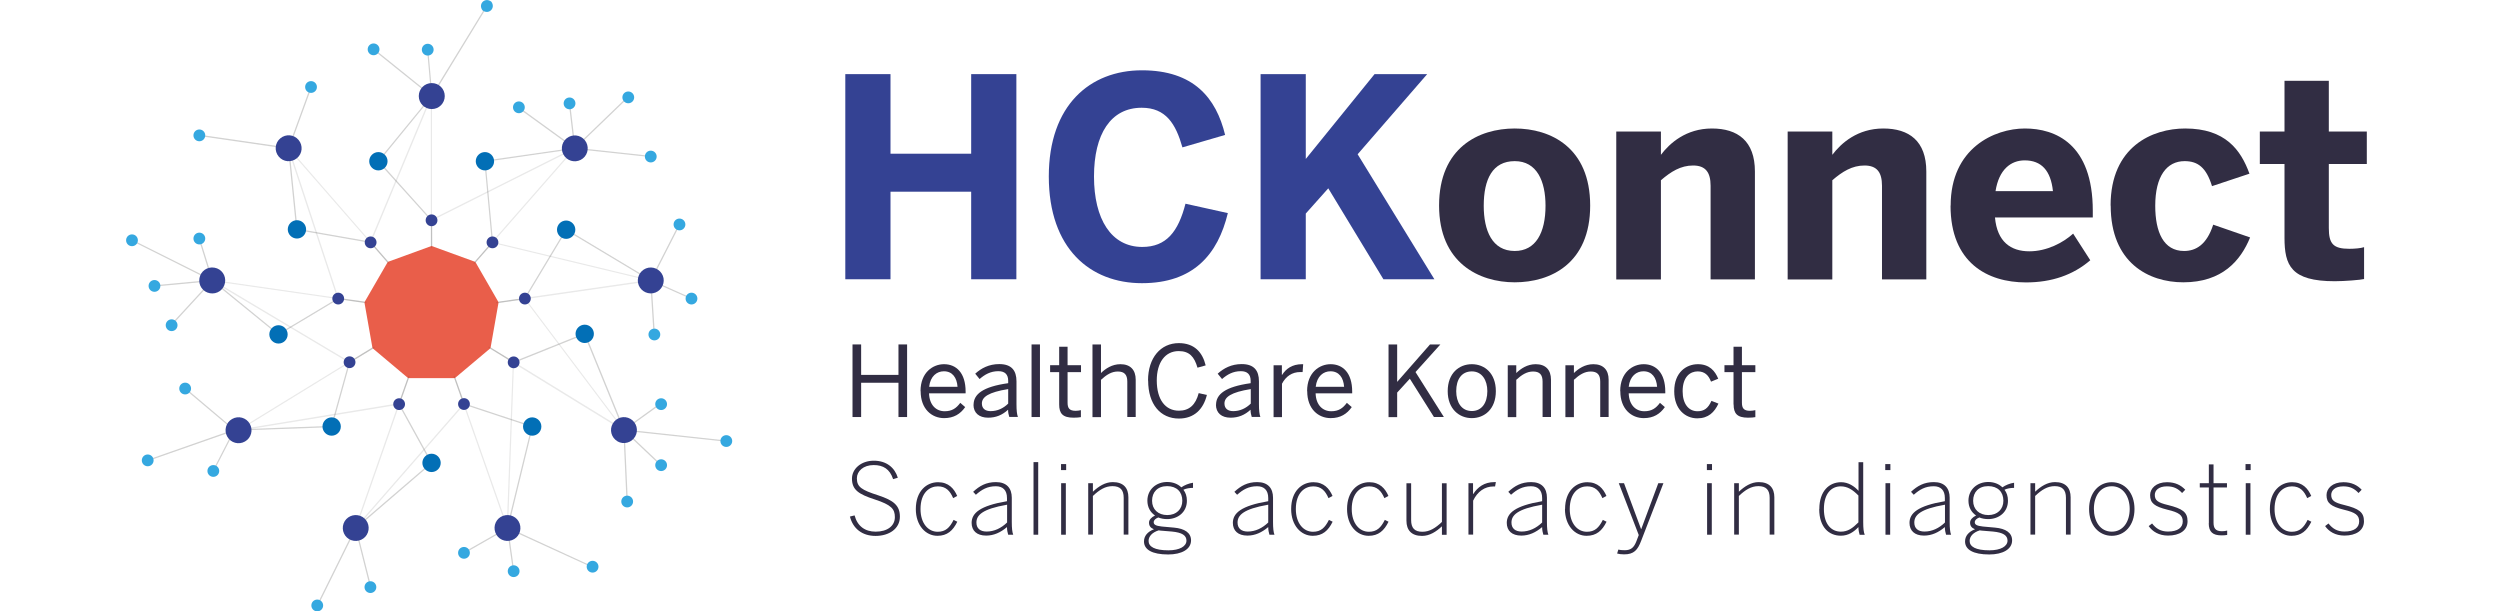 <?xml version="1.0" encoding="UTF-8"?>
<svg id="Calque_1" xmlns="http://www.w3.org/2000/svg" version="1.1" viewBox="0 0 229 56">
  <!-- Generator: Adobe Illustrator 29.8.1, SVG Export Plug-In . SVG Version: 2.1.1 Build 2)  -->
  <defs>
    <style>
      .st0 {
        fill: #344293;
      }

      .st1 {
        fill: #026fb6;
      }

      .st2 {
        fill: #1d1d1b;
      }

      .st3 {
        opacity: .2;
      }

      .st4 {
        opacity: .1;
      }

      .st5 {
        fill: #e95e4a;
      }

      .st6 {
        fill: #312d43;
      }

      .st7 {
        fill: #35a8e0;
      }
    </style>
  </defs>
  <g>
    <g>
      <path class="st0" d="M77.43,6.79h4.14v7.29h7.39v-7.29h4.14v18.79h-4.14v-8.02h-7.39v8.02h-4.14V6.79Z"/>
      <path class="st0" d="M96.07,16.16c0-6.53,3.78-9.72,8.53-9.72s6.8,2.54,7.62,5.92l-3.91,1.14c-.61-2.16-1.52-3.63-3.73-3.63-2.84,0-4.37,2.41-4.37,6.3s1.57,6.45,4.42,6.45c2.21,0,3.3-1.4,3.96-3.96l3.88.86c-.91,3.78-3.15,6.42-7.87,6.42s-8.53-3.15-8.53-9.78Z"/>
      <path class="st0" d="M115.47,6.79h4.14v7.77l6.3-7.77h4.82l-6.37,7.34,7.03,11.45h-4.67l-5.05-8.33-2.06,2.31v6.02h-4.14V6.79Z"/>
      <path class="st6" d="M131.82,18.83c0-5.31,3.63-7.06,6.93-7.06s6.91,1.75,6.91,7.06-3.63,7.03-6.91,7.03-6.93-1.78-6.93-7.03ZM141.57,18.85c0-2.26-.79-4.09-2.82-4.09s-2.84,1.65-2.84,4.09c0,2.26.76,4.14,2.84,4.14,1.93,0,2.82-1.68,2.82-4.14Z"/>
      <path class="st6" d="M148.05,12.05h4.09v2.13c.81-1.07,2.31-2.41,4.67-2.41s3.94,1.14,3.94,3.94v9.88h-4.06v-8.58c0-1.22-.46-1.85-1.6-1.85s-2.03.56-2.95,1.35v9.09h-4.09v-13.53Z"/>
      <path class="st6" d="M163.75,12.05h4.09v2.13c.81-1.07,2.31-2.41,4.67-2.41s3.94,1.14,3.94,3.94v9.88h-4.06v-8.58c0-1.22-.46-1.85-1.6-1.85s-2.03.56-2.95,1.35v9.09h-4.09v-13.53Z"/>
      <path class="st6" d="M178.68,18.83c0-5.26,4.01-7.06,6.8-7.06s6.22,1.4,6.22,7.54v.61h-8.96c.2,2.23,1.45,3.1,3.15,3.1,1.6,0,3.1-.79,4.01-1.62l1.57,2.44c-1.57,1.35-3.53,2.03-5.89,2.03-3.53,0-6.91-1.8-6.91-7.03ZM188.05,17.51c-.2-1.9-1.07-2.82-2.59-2.82-1.27,0-2.36.84-2.67,2.82h5.26Z"/>
      <path class="st6" d="M193.33,18.83c0-5.41,3.83-7.06,6.83-7.06,3.68,0,5.1,1.96,5.89,4.14l-3.43,1.14c-.53-1.73-1.32-2.29-2.51-2.29-1.65,0-2.69,1.4-2.69,4.09,0,2.41.76,4.14,2.64,4.14,1.09,0,2.08-.58,2.67-2.41l3.38,1.17c-.86,2.11-2.54,4.11-6.12,4.11-3.17,0-6.65-1.78-6.65-7.03Z"/>
      <path class="st6" d="M209.26,21.77v-6.75h-2.26v-2.97h2.26v-4.65h4.06v4.65h3.48v2.97h-3.48v5.87c0,1.45.41,1.9,1.88,1.9.46,0,1.07-.05,1.35-.15v2.92c-.3.08-1.8.2-2.69.2-4.01,0-4.6-1.45-4.6-3.99Z"/>
    </g>
    <g>
      <path class="st6" d="M78.09,31.55h.79v2.79h3.42v-2.79h.79v6.65h-.79v-3.14h-3.42v3.14h-.79v-6.65Z"/>
      <path class="st6" d="M84.32,35.83c0-1.73,1.15-2.47,2.15-2.47,1.12,0,1.98.79,1.98,2.51v.16h-3.35c.03,1.07.65,1.64,1.43,1.64.68,0,1.07-.28,1.43-.77l.45.39c-.44.63-1.04,1.01-1.93,1.01-1.12,0-2.15-.82-2.15-2.47ZM87.71,35.43c-.06-.84-.47-1.42-1.25-1.42-.64,0-1.24.44-1.35,1.42h2.6Z"/>
      <path class="st6" d="M89.18,37.08c0-.96.82-1.65,3.17-1.98v-.22c0-.59-.31-.88-.9-.88-.72,0-1.25.31-1.72.72l-.4-.49c.55-.5,1.26-.88,2.2-.88,1.13,0,1.58.59,1.58,1.58v2.09c0,.58.04.93.13,1.17h-.79c-.06-.2-.11-.39-.11-.66-.53.49-1.12.73-1.83.73-.82,0-1.34-.43-1.34-1.2ZM92.35,36.97v-1.33c-1.81.29-2.41.73-2.41,1.32,0,.46.31.7.8.7.63,0,1.17-.26,1.61-.69Z"/>
      <path class="st6" d="M94.49,31.55h.77v6.65h-.77v-6.65Z"/>
      <path class="st6" d="M97.02,37.05v-2.96h-.83v-.64h.83v-1.69h.77v1.69h1.23v.64h-1.23v2.79c0,.5.16.75.74.75.17,0,.36-.03.48-.06v.64c-.13.03-.43.05-.67.05-1,0-1.32-.39-1.32-1.21Z"/>
      <path class="st6" d="M100.07,31.55h.78v2.62c.41-.4,1.01-.81,1.78-.81.91,0,1.4.52,1.4,1.42v3.42h-.77v-3.25c0-.63-.27-.92-.87-.92-.57,0-1.04.3-1.54.76v3.42h-.78v-6.65Z"/>
      <path class="st6" d="M105.16,34.85c0-2.08,1.16-3.42,2.82-3.42,1.41,0,2.16.82,2.46,2.04l-.75.21c-.29-1.01-.75-1.52-1.72-1.52-1.24,0-2.01,1.04-2.01,2.69,0,1.76.79,2.77,2.03,2.77.94,0,1.53-.53,1.81-1.61l.75.17c-.32,1.31-1.17,2.16-2.56,2.16-1.69,0-2.82-1.3-2.82-3.48Z"/>
      <path class="st6" d="M111.39,37.08c0-.96.82-1.65,3.17-1.98v-.22c0-.59-.31-.88-.9-.88-.72,0-1.25.31-1.72.72l-.4-.49c.55-.5,1.26-.88,2.2-.88,1.13,0,1.58.59,1.58,1.58v2.09c0,.58.04.93.13,1.17h-.79c-.06-.2-.11-.39-.11-.66-.53.49-1.12.73-1.83.73-.82,0-1.34-.43-1.34-1.2ZM114.57,36.97v-1.33c-1.81.29-2.41.73-2.41,1.32,0,.46.31.7.8.7.63,0,1.17-.26,1.61-.69Z"/>
      <path class="st6" d="M116.65,33.46h.77v.88h.02c.35-.55.91-.98,1.83-.98h.1l-.05.72s-.2,0-.22,0c-.75,0-1.32.4-1.67,1.07v3.06h-.77v-4.75Z"/>
      <path class="st6" d="M119.73,35.83c0-1.73,1.15-2.47,2.15-2.47,1.12,0,1.98.79,1.98,2.51v.16h-3.35c.03,1.07.65,1.64,1.43,1.64.68,0,1.07-.28,1.43-.77l.45.39c-.44.63-1.04,1.01-1.93,1.01-1.12,0-2.15-.82-2.15-2.47ZM123.12,35.43c-.06-.84-.47-1.42-1.25-1.42-.64,0-1.24.44-1.35,1.42h2.6Z"/>
      <path class="st6" d="M127.19,31.55h.79v3.43l3.01-3.43h.95l-2.28,2.53,2.6,4.12h-.91l-2.21-3.51-1.16,1.27v2.25h-.79v-6.65Z"/>
      <path class="st6" d="M132.61,35.83c0-1.64,1.04-2.47,2.21-2.47s2.2.83,2.2,2.47-1.04,2.47-2.2,2.47-2.21-.84-2.21-2.47ZM136.24,35.83c0-.99-.48-1.81-1.42-1.81s-1.43.74-1.43,1.81c0,1.01.47,1.82,1.43,1.82.9,0,1.42-.73,1.42-1.82Z"/>
      <path class="st6" d="M138.11,33.46h.78v.71c.41-.4,1.01-.81,1.78-.81.91,0,1.4.52,1.4,1.42v3.42h-.77v-3.25c0-.63-.27-.92-.87-.92-.57,0-1.04.3-1.54.76v3.42h-.78v-4.75Z"/>
      <path class="st6" d="M143.39,33.46h.78v.71c.41-.4,1.01-.81,1.78-.81.91,0,1.4.52,1.4,1.42v3.42h-.77v-3.25c0-.63-.27-.92-.87-.92-.57,0-1.04.3-1.54.76v3.42h-.78v-4.75Z"/>
      <path class="st6" d="M148.41,35.83c0-1.73,1.15-2.47,2.15-2.47,1.12,0,1.98.79,1.98,2.51v.16h-3.35c.03,1.07.65,1.64,1.43,1.64.68,0,1.07-.28,1.43-.77l.45.39c-.44.63-1.04,1.01-1.93,1.01-1.12,0-2.15-.82-2.15-2.47ZM151.79,35.43c-.06-.84-.47-1.42-1.25-1.42-.64,0-1.24.44-1.35,1.42h2.6Z"/>
      <path class="st6" d="M153.36,35.83c0-1.73,1.11-2.47,2.17-2.47s1.57.63,1.86,1.33l-.66.27c-.23-.61-.6-.94-1.22-.94-.68,0-1.38.48-1.38,1.82,0,1.17.56,1.83,1.36,1.83.6,0,.97-.26,1.28-.95l.64.25c-.37.79-.92,1.35-1.94,1.35-1.1,0-2.11-.84-2.11-2.47Z"/>
      <path class="st6" d="M158.79,37.05v-2.96h-.83v-.64h.83v-1.69h.77v1.69h1.23v.64h-1.23v2.79c0,.5.16.75.74.75.17,0,.36-.03.49-.06v.64c-.13.03-.43.05-.67.05-1,0-1.32-.39-1.32-1.21Z"/>
      <path class="st6" d="M77.84,47.32l.44-.11c.26.99.96,1.49,1.93,1.49,1.08,0,1.76-.53,1.76-1.33,0-.74-.31-1.12-1.84-1.62-1.48-.48-2.09-.88-2.09-1.91,0-.89.83-1.64,2-1.64s1.92.64,2.2,1.56l-.43.13c-.31-.93-.91-1.29-1.78-1.29-.95,0-1.54.56-1.54,1.21,0,.8.43,1.07,1.95,1.56,1.43.47,1.99.94,1.99,1.96,0,1.11-1,1.76-2.23,1.76s-2.08-.68-2.35-1.79Z"/>
      <path class="st6" d="M83.89,46.63c0-1.65.98-2.46,2.04-2.46.95,0,1.46.58,1.75,1.26l-.37.2c-.29-.67-.67-1.08-1.4-1.08s-1.59.54-1.59,2.08c0,1.32.71,2.08,1.57,2.08.72,0,1.1-.37,1.46-1.09l.34.17c-.4.82-.93,1.29-1.82,1.29-1.08,0-1.98-.95-1.98-2.45Z"/>
      <path class="st6" d="M89,47.9c0-.9.76-1.57,3.24-1.99v-.29c0-.72-.38-1.08-1.02-1.08-.78,0-1.3.31-1.83.78l-.25-.27c.58-.54,1.19-.89,2.09-.89.98,0,1.45.56,1.45,1.43v2.22c0,.58.04.93.13,1.17h-.46c-.06-.2-.11-.43-.11-.7-.58.49-1.2.78-1.91.78-.86,0-1.33-.45-1.33-1.17ZM92.25,47.86v-1.63c-2.3.4-2.81.97-2.81,1.64,0,.53.35.82.93.82.7,0,1.34-.31,1.88-.83Z"/>
      <path class="st6" d="M94.67,42.33h.43v6.65h-.43v-6.65Z"/>
      <path class="st6" d="M97.19,42.51h.47v.55h-.47v-.55ZM97.2,44.26h.43v4.72h-.43v-4.72Z"/>
      <path class="st6" d="M99.68,44.26h.43v.78c.52-.49,1.13-.88,1.82-.88.98,0,1.43.54,1.43,1.39v3.42h-.43v-3.37c0-.72-.31-1.07-1.03-1.07-.66,0-1.2.34-1.79.9v3.54h-.43v-4.72Z"/>
      <path class="st6" d="M104.79,49.59c0-.49.32-.88.91-1.11-.31-.12-.45-.31-.45-.61,0-.26.22-.49.55-.65-.43-.29-.7-.76-.7-1.36,0-1.02.81-1.71,1.81-1.71.51,0,.97.17,1.3.49.27-.19.69-.37,1.07-.42v.47c-.31,0-.63.05-.88.17.21.27.32.6.32,1.01,0,1.05-.84,1.68-1.81,1.68-.29,0-.57-.05-.81-.15-.25.1-.42.24-.42.44,0,.21.18.33.75.39l1.11.1c.98.09,1.56.47,1.56,1.17,0,.82-.87,1.29-2.09,1.29-1.49,0-2.22-.45-2.22-1.19ZM108.68,49.53c0-.49-.4-.75-1.33-.84l-.98-.08c-.08,0-.16-.02-.23-.03-.61.19-.93.56-.93.97,0,.52.54.86,1.82.86,1.03,0,1.65-.37,1.65-.89ZM108.3,45.87c0-.81-.51-1.34-1.39-1.34s-1.38.55-1.38,1.34.56,1.31,1.39,1.31,1.38-.53,1.38-1.31Z"/>
      <path class="st6" d="M112.93,47.9c0-.9.76-1.57,3.24-1.99v-.29c0-.72-.38-1.08-1.02-1.08-.78,0-1.3.31-1.83.78l-.25-.27c.58-.54,1.19-.89,2.09-.89.98,0,1.45.56,1.45,1.43v2.22c0,.58.04.93.13,1.17h-.46c-.06-.2-.11-.43-.11-.7-.58.49-1.2.78-1.91.78-.86,0-1.33-.45-1.33-1.17ZM116.17,47.86v-1.63c-2.3.4-2.81.97-2.81,1.64,0,.53.35.82.93.82.7,0,1.34-.31,1.88-.83Z"/>
      <path class="st6" d="M118.27,46.63c0-1.65.98-2.46,2.04-2.46.95,0,1.46.58,1.75,1.26l-.37.2c-.29-.67-.67-1.08-1.4-1.08s-1.59.54-1.59,2.08c0,1.32.71,2.08,1.57,2.08.72,0,1.1-.37,1.46-1.09l.34.17c-.4.82-.93,1.29-1.82,1.29-1.08,0-1.98-.95-1.98-2.45Z"/>
      <path class="st6" d="M123.39,46.63c0-1.65.98-2.46,2.04-2.46.95,0,1.46.58,1.75,1.26l-.37.2c-.29-.67-.67-1.08-1.4-1.08s-1.59.54-1.59,2.08c0,1.32.71,2.08,1.57,2.08.72,0,1.1-.37,1.46-1.09l.34.17c-.4.82-.93,1.29-1.82,1.29-1.08,0-1.98-.95-1.98-2.45Z"/>
      <path class="st6" d="M128.83,47.69v-3.42h.43v3.37c0,.72.31,1.07,1.03,1.07.66,0,1.2-.34,1.79-.9v-3.54h.43v4.72h-.43v-.78c-.52.49-1.13.88-1.82.88-.98,0-1.43-.54-1.43-1.39Z"/>
      <path class="st6" d="M134.5,44.26h.43v.99h.02c.4-.62,1-1.09,1.94-1.09h.13l-.07.4h-.15c-.8,0-1.47.47-1.86,1.3v3.11h-.43v-4.72Z"/>
      <path class="st6" d="M138.02,47.9c0-.9.76-1.57,3.24-1.99v-.29c0-.72-.38-1.08-1.02-1.08-.78,0-1.3.31-1.83.78l-.25-.27c.58-.54,1.19-.89,2.09-.89.98,0,1.45.56,1.45,1.43v2.22c0,.58.04.93.13,1.17h-.46c-.06-.2-.11-.43-.11-.7-.58.49-1.2.78-1.91.78-.86,0-1.33-.45-1.33-1.17ZM141.26,47.86v-1.63c-2.3.4-2.81.97-2.81,1.64,0,.53.35.82.93.82.7,0,1.34-.31,1.88-.83Z"/>
      <path class="st6" d="M143.36,46.63c0-1.65.98-2.46,2.04-2.46.95,0,1.46.58,1.75,1.26l-.37.2c-.29-.67-.67-1.08-1.4-1.08s-1.59.54-1.59,2.08c0,1.32.71,2.08,1.57,2.08.72,0,1.1-.37,1.46-1.09l.34.17c-.4.82-.93,1.29-1.83,1.29-1.08,0-1.98-.95-1.98-2.45Z"/>
      <path class="st6" d="M148.13,50.7l.11-.36c.13.04.31.06.59.06.57,0,.84-.25,1.06-.81l.22-.58-1.83-4.75h.48l1.56,4.2h.02l1.56-4.2h.47l-2.04,5.28c-.32.84-.66,1.24-1.56,1.24-.28,0-.47-.03-.65-.08Z"/>
      <path class="st6" d="M156.35,42.51h.47v.55h-.47v-.55ZM156.37,44.26h.43v4.72h-.43v-4.72Z"/>
      <path class="st6" d="M158.85,44.26h.43v.78c.52-.49,1.13-.88,1.82-.88.98,0,1.43.54,1.43,1.39v3.42h-.43v-3.37c0-.72-.32-1.07-1.03-1.07-.66,0-1.2.34-1.79.9v3.54h-.43v-4.72Z"/>
      <path class="st6" d="M166.65,46.63c0-1.65.9-2.46,2-2.46.65,0,1.21.37,1.59.79v-2.62h.43v5.48c0,.58.04.93.14,1.17h-.47c-.05-.17-.11-.46-.11-.71-.4.42-.9.79-1.61.79-1.09,0-1.98-.78-1.98-2.44ZM170.23,47.84v-2.45c-.53-.54-1.01-.84-1.62-.84-.83,0-1.54.63-1.54,2.08s.73,2.07,1.55,2.07c.64,0,1.07-.31,1.6-.84Z"/>
      <path class="st6" d="M172.69,42.51h.47v.55h-.47v-.55ZM172.71,44.26h.43v4.72h-.43v-4.72Z"/>
      <path class="st6" d="M174.91,47.9c0-.9.76-1.57,3.24-1.99v-.29c0-.72-.38-1.08-1.02-1.08-.78,0-1.3.31-1.83.78l-.25-.27c.58-.54,1.19-.89,2.09-.89.98,0,1.45.56,1.45,1.43v2.22c0,.58.04.93.13,1.17h-.46c-.06-.2-.11-.43-.11-.7-.58.49-1.2.78-1.91.78-.86,0-1.33-.45-1.33-1.17ZM178.16,47.86v-1.63c-2.3.4-2.81.97-2.81,1.64,0,.53.35.82.93.82.7,0,1.34-.31,1.88-.83Z"/>
      <path class="st6" d="M180,49.59c0-.49.32-.88.91-1.11-.31-.12-.45-.31-.45-.61,0-.26.22-.49.55-.65-.43-.29-.7-.76-.7-1.36,0-1.02.81-1.71,1.81-1.71.51,0,.97.17,1.3.49.27-.19.69-.37,1.07-.42v.47c-.31,0-.63.05-.88.17.21.27.32.6.32,1.01,0,1.05-.84,1.68-1.81,1.68-.29,0-.57-.05-.81-.15-.25.1-.42.24-.42.44,0,.21.18.33.75.39l1.11.1c.98.09,1.56.47,1.56,1.17,0,.82-.87,1.29-2.09,1.29-1.49,0-2.22-.45-2.22-1.19ZM183.89,49.53c0-.49-.4-.75-1.33-.84l-.98-.08c-.08,0-.16-.02-.23-.03-.61.19-.93.56-.93.97,0,.52.54.86,1.82.86,1.03,0,1.65-.37,1.65-.89ZM183.51,45.87c0-.81-.51-1.34-1.39-1.34s-1.38.55-1.38,1.34.56,1.31,1.39,1.31,1.38-.53,1.38-1.31Z"/>
      <path class="st6" d="M185.99,44.26h.43v.78c.52-.49,1.13-.88,1.82-.88.98,0,1.43.54,1.43,1.39v3.42h-.43v-3.37c0-.72-.32-1.07-1.03-1.07-.66,0-1.2.34-1.79.9v3.54h-.43v-4.72Z"/>
      <path class="st6" d="M191.36,46.63c0-1.52.91-2.46,2.08-2.46s2.08.94,2.08,2.46-.92,2.45-2.08,2.45-2.08-.95-2.08-2.45ZM195.08,46.62c0-1.1-.58-2.08-1.64-2.08s-1.64.9-1.64,2.08c0,1.11.57,2.08,1.64,2.08,1.02,0,1.64-.89,1.64-2.08Z"/>
      <path class="st6" d="M196.82,48.19l.31-.24c.36.46.79.74,1.46.74.89,0,1.35-.36,1.35-.93s-.34-.82-1.4-1.07c-1.2-.3-1.59-.61-1.59-1.34,0-.6.54-1.18,1.55-1.18.76,0,1.28.28,1.67.69l-.29.3c-.36-.39-.76-.61-1.39-.61-.78,0-1.11.39-1.11.78,0,.5.27.71,1.2.93,1.33.33,1.8.65,1.8,1.49s-.73,1.31-1.79,1.31c-.84,0-1.43-.38-1.77-.87Z"/>
      <path class="st6" d="M202.33,47.93v-3.28h-.83v-.39h.83v-1.72h.43v1.72h1.23v.39h-1.23v3.22c0,.5.17.79.76.79.18,0,.36-.02.49-.06v.4c-.15.03-.33.04-.53.04-.78,0-1.16-.31-1.16-1.11Z"/>
      <path class="st6" d="M205.69,42.51h.47v.55h-.47v-.55ZM205.71,44.26h.43v4.72h-.43v-4.72Z"/>
      <path class="st6" d="M207.92,46.63c0-1.65.98-2.46,2.04-2.46.95,0,1.46.58,1.75,1.26l-.37.2c-.29-.67-.67-1.08-1.4-1.08s-1.59.54-1.59,2.08c0,1.32.71,2.08,1.57,2.08.72,0,1.1-.37,1.46-1.09l.34.17c-.4.82-.93,1.29-1.82,1.29-1.08,0-1.98-.95-1.98-2.45Z"/>
      <path class="st6" d="M212.98,48.19l.31-.24c.36.46.79.74,1.46.74.89,0,1.35-.36,1.35-.93s-.34-.82-1.4-1.07c-1.2-.3-1.59-.61-1.59-1.34,0-.6.54-1.18,1.55-1.18.76,0,1.28.28,1.67.69l-.29.3c-.36-.39-.76-.61-1.39-.61-.78,0-1.11.39-1.11.78,0,.5.27.71,1.2.93,1.33.33,1.8.65,1.8,1.49s-.73,1.31-1.79,1.31c-.84,0-1.43-.38-1.77-.87Z"/>
    </g>
  </g>
  <g>
    <polygon class="st5" points="37.39 34.64 34.12 31.89 33.38 27.69 35.52 23.99 39.53 22.53 43.54 23.99 45.67 27.69 44.93 31.89 41.66 34.64 37.39 34.64"/>
    <g class="st3">
      <polygon class="st2" points="35.47 24.03 33.92 22.25 27.14 21.06 26.39 13.64 18.25 12.46 18.26 12.34 26.5 13.53 27.25 20.96 33.98 22.14 35.56 23.96 35.47 24.03"/>
      <rect class="st2" x="24.48" y="10.72" width="5.98" height=".12" transform="translate(7.94 32.9) rotate(-69.99)"/>
      <polygon class="st2" points="25.5 30.7 19.45 25.77 15.76 29.78 15.67 29.7 19.44 25.61 25.51 30.56 30.97 27.29 33.39 27.63 33.37 27.75 30.99 27.41 25.5 30.7"/>
      <polygon class="st2" points="14.15 26.25 14.14 26.13 19.23 25.65 12.06 22.06 12.11 21.96 19.65 25.73 14.15 26.25"/>
      <polygon class="st2" points="19.59 43.16 19.49 43.11 21.43 39.34 21.46 39.34 30.33 39.01 31.96 33.14 34.09 31.84 34.15 31.95 32.06 33.22 30.42 39.13 30.38 39.13 21.5 39.45 19.59 43.16"/>
      <polygon class="st2" points="13.55 42.23 13.51 42.12 21.35 39.37 16.91 35.63 16.99 35.54 21.58 39.42 13.55 42.23"/>
      <polygon class="st2" points="33.89 53.79 32.52 48.34 39.45 42.39 36.49 37.02 37.34 34.62 37.45 34.66 36.62 37.01 39.6 42.41 39.57 42.44 32.65 48.39 34.01 53.77 33.89 53.79"/>
      <rect class="st2" x="26.87" y="51.85" width="7.91" height=".12" transform="translate(-29.37 56.55) rotate(-63.7)"/>
      <polygon class="st2" points="54.2 51.96 46.42 48.4 46.43 48.35 48.68 39.11 42.45 37.05 41.61 34.66 41.72 34.62 42.55 36.96 48.82 39.03 46.56 48.33 54.24 51.86 54.2 51.96"/>
      <polygon class="st2" points="46.99 52.32 46.44 48.46 42.53 50.69 42.47 50.59 46.54 48.27 47.1 52.31 46.99 52.32"/>
      <polygon class="st2" points="66.52 40.46 57.11 39.45 53.52 30.66 47.04 33.26 44.9 31.94 44.96 31.84 47.05 33.12 53.59 30.5 57.2 39.34 66.53 40.35 66.52 40.46"/>
      <polygon class="st2" points="57.39 45.94 57.09 39.25 60.59 42.57 60.51 42.66 57.22 39.54 57.51 45.94 57.39 45.94"/>
      <polygon class="st2" points="45.68 27.75 45.66 27.63 48.04 27.29 51.84 20.96 51.89 20.99 59.59 25.61 62.18 20.53 62.29 20.58 59.64 25.77 51.88 21.12 48.11 27.4 45.68 27.75"/>
      <polygon class="st2" points="59.87 30.69 59.55 25.6 63.36 27.3 63.31 27.4 59.68 25.78 59.99 30.68 59.87 30.69"/>
      <polygon class="st2" points="43.58 24.03 43.49 23.96 45.05 22.18 44.36 14.72 52.5 13.55 47.43 9.88 47.5 9.78 52.8 13.62 44.48 14.82 45.17 22.22 43.58 24.03"/>
      <polygon class="st2" points="59.61 14.39 52.52 13.63 57.57 8.76 57.66 8.84 52.78 13.54 59.62 14.28 59.61 14.39"/>
      <polygon class="st2" points="39.47 22.54 39.47 20.2 34.58 14.78 39.47 8.81 34.18 4.56 34.26 4.47 39.63 8.79 34.74 14.77 39.58 20.16 39.59 22.53 39.47 22.54"/>
      <polygon class="st2" points="39.51 8.99 39.12 4.55 39.23 4.54 39.59 8.62 44.55 .51 44.65 .57 39.51 8.99"/>
      <rect class="st2" x="52.35" y="9.45" width=".12" height="4.15" transform="translate(-.99 6.19) rotate(-6.7)"/>
      <rect class="st2" x="56.77" y="38.14" width="4.09" height=".12" transform="translate(-11.24 41.54) rotate(-35.74)"/>
      <rect class="st2" x="18.79" y="21.76" width=".12" height="4.02" transform="translate(-6.19 6.65) rotate(-17.22)"/>
    </g>
    <g class="st4">
      <path class="st2" d="M46.53,48.68l-4.06-11.56-10.05,11.51,4.04-11.55-14.9,2.44,10.33-6.34-12.74-7.59,11.73,1.69-4.6-13.95,7.63,8.76,5.66-13.58v11.56l13.3-6.67-7.68,8.77,14.71,3.54-11.74,1.69,9.21,12.22-10.29-6.32-.56,15.39ZM36.64,36.93l-3.91,11.17,9.78-11.21,3.92,11.16.55-14.97,9.93,6.1-8.95-11.88,11.33-1.63-14.3-3.44,7.41-8.46-12.94,6.49v-11.17l-5.5,13.21-7.38-8.46,4.47,13.57-11.34-1.63,12.4,7.39-9.98,6.13,14.5-2.38Z"/>
      <g>
        <rect class="st2" x="39.47" y="20.16" width=".12" height="2.58"/>
        <rect class="st2" x="42.95" y="23.12" width="2.6" height=".12" transform="translate(-2.32 41.25) rotate(-48.86)"/>
        <rect class="st2" x="45.44" y="27.48" width="2.64" height=".12" transform="translate(-3.44 6.92) rotate(-8.16)"/>
        <rect class="st2" x="45.83" y="31.14" width=".12" height="2.7" transform="translate(-5.77 54.66) rotate(-58.53)"/>
        <rect class="st2" x="41.98" y="34.35" width=".12" height="2.73" transform="translate(-9.5 16.06) rotate(-19.48)"/>
        <rect class="st2" x="35.64" y="35.66" width="2.73" height=".12" transform="translate(-9 58.7) rotate(-70.53)"/>
        <rect class="st2" x="31.81" y="32.42" width="2.69" height=".12" transform="translate(-12.05 21.96) rotate(-31.31)"/>
        <rect class="st2" x="32.23" y="26.21" width=".12" height="2.64" transform="translate(.44 55.58) rotate(-81.84)"/>
        <rect class="st2" x="34.74" y="21.88" width=".12" height="2.6" transform="translate(-6.66 28.62) rotate(-41.14)"/>
      </g>
    </g>
    <g>
      <path class="st7" d="M45,.15c.44.58-.22,1.24-.8.8-.44-.58.22-1.24.8-.8Z"/>
      <path class="st7" d="M48.07,9.83c0,.3-.24.54-.54.54s-.54-.24-.54-.54.24-.54.54-.54.54.24.54.54Z"/>
      <path class="st7" d="M58.09,8.92c0,.3-.24.54-.54.54s-.54-.24-.54-.54.24-.54.54-.54.54.24.54.54Z"/>
      <path class="st7" d="M60.15,14.34c0,.3-.24.54-.54.54s-.54-.24-.54-.54.24-.54.54-.54.54.24.54.54Z"/>
      <path class="st7" d="M62.78,20.56c0,.3-.24.54-.54.54s-.54-.24-.54-.54.24-.54.54-.54.54.24.54.54Z"/>
      <path class="st7" d="M63.88,27.35c0,.3-.24.54-.54.54s-.54-.24-.54-.54.24-.54.54-.54.54.24.54.54Z"/>
      <path class="st7" d="M60.48,30.64c0,.3-.24.54-.54.54s-.54-.24-.54-.54.24-.54.54-.54.54.24.54.54Z"/>
      <path class="st7" d="M67.07,40.4c0,.3-.24.54-.54.54s-.54-.24-.54-.54.24-.54.54-.54.54.24.54.54Z"/>
      <path class="st7" d="M61.1,37.02c0,.3-.24.54-.54.54s-.54-.24-.54-.54.24-.54.54-.54.54.24.54.54Z"/>
      <path class="st7" d="M61.1,42.61c0,.3-.24.54-.54.54s-.54-.24-.54-.54.24-.54.54-.54.54.24.54.54Z"/>
      <path class="st7" d="M57.99,45.94c0,.3-.24.54-.54.54s-.54-.24-.54-.54.24-.54.54-.54.54.24.54.54Z"/>
      <path class="st7" d="M54.82,51.91c0,.3-.24.54-.54.54s-.54-.24-.54-.54.24-.54.54-.54.54.24.54.54Z"/>
      <path class="st7" d="M47.59,52.32c0,.3-.24.54-.54.54s-.54-.24-.54-.54.24-.54.54-.54.54.24.54.54Z"/>
      <path class="st7" d="M43.04,50.64c0,.3-.24.54-.54.54s-.54-.24-.54-.54.24-.54.54-.54.54.24.54.54Z"/>
      <path class="st7" d="M34.47,53.78c0,.3-.24.54-.54.54s-.54-.24-.54-.54.24-.54.54-.54.54.24.54.54Z"/>
      <path class="st7" d="M29.6,55.46c0,.3-.24.54-.54.54s-.54-.24-.54-.54.24-.54.54-.54.54.24.54.54Z"/>
      <path class="st7" d="M20.08,43.14c0,.3-.24.54-.54.54s-.54-.24-.54-.54.24-.54.54-.54.54.24.54.54Z"/>
      <path class="st7" d="M14.07,42.17c0,.3-.24.54-.54.54s-.54-.24-.54-.54.24-.54.54-.54.54.24.54.54Z"/>
      <path class="st7" d="M17.5,35.59c0,.3-.24.54-.54.54s-.54-.24-.54-.54.24-.54.54-.54.54.24.54.54Z"/>
      <path class="st7" d="M16.26,29.79c0,.3-.24.54-.54.54s-.54-.24-.54-.54.24-.54.54-.54.54.24.54.54Z"/>
      <path class="st7" d="M14.69,26.19c0,.3-.24.54-.54.54s-.54-.24-.54-.54.24-.54.54-.54.54.24.54.54Z"/>
      <path class="st7" d="M12.63,22.01c0,.3-.24.54-.54.54s-.54-.24-.54-.54.24-.54.54-.54.54.24.54.54Z"/>
      <path class="st7" d="M18.8,21.85c0,.3-.24.54-.54.54s-.54-.24-.54-.54.24-.54.54-.54.54.24.54.54Z"/>
      <path class="st7" d="M18.8,12.4c0,.3-.24.54-.54.54s-.54-.24-.54-.54.24-.54.54-.54.54.24.54.54Z"/>
      <path class="st7" d="M29.03,7.97c0,.3-.24.54-.54.54s-.54-.24-.54-.54.24-.54.54-.54.54.24.54.54Z"/>
      <path class="st7" d="M39.72,4.55c0,.3-.24.54-.54.54s-.54-.24-.54-.54.24-.54.54-.54.54.24.54.54Z"/>
      <path class="st7" d="M34.76,4.52c0,.3-.24.54-.54.54s-.54-.24-.54-.54.24-.54.54-.54.54.24.54.54Z"/>
    </g>
    <g>
      <g>
        <path class="st0" d="M40.74,8.8c0,.66-.53,1.19-1.19,1.19s-1.19-.53-1.19-1.19.53-1.19,1.19-1.19,1.19.53,1.19,1.19Z"/>
        <path class="st0" d="M27.35,12.82c.42.5.36,1.25-.15,1.67-.5.42-1.25.36-1.67-.15-.42-.5-.36-1.25.15-1.67.5-.42,1.25-.36,1.67.15Z"/>
        <path class="st0" d="M19.65,24.52c.65.11,1.08.73.96,1.38-.11.65-.73,1.08-1.38.96-.65-.11-1.08-.73-.96-1.38.11-.65.73-1.08,1.38-.96Z"/>
        <path class="st0" d="M21.26,38.38c.57-.33,1.3-.13,1.62.44.33.57.13,1.3-.44,1.62-.57.33-1.3.13-1.62-.44-.33-.57-.13-1.3.44-1.62Z"/>
        <path class="st0" d="M31.47,47.96c.22-.62.91-.93,1.52-.71.62.22.93.91.71,1.52-.22.62-.91.93-1.52.71-.62-.22-.93-.91-.71-1.52Z"/>
        <path class="st0" d="M45.37,48.77c-.22-.62.09-1.3.71-1.52.62-.22,1.3.09,1.52.71.22.62-.09,1.3-.71,1.52-.62.22-1.3-.09-1.52-.71Z"/>
        <path class="st0" d="M56.56,40.42c-.57-.33-.76-1.06-.43-1.62.33-.57,1.05-.76,1.62-.43.57.33.76,1.06.43,1.62-.33.57-1.06.76-1.62.44Z"/>
        <path class="st0" d="M59.82,26.86c-.65.11-1.26-.32-1.38-.96-.11-.65.32-1.26.96-1.38.65-.11,1.26.32,1.38.96.11.65-.32,1.26-.96,1.38Z"/>
        <path class="st0" d="M53.56,14.35c-.42.5-1.17.57-1.67.15-.5-.42-.57-1.17-.15-1.67.42-.5,1.17-.57,1.67-.15.5.42.57,1.17.15,1.67Z"/>
      </g>
      <g>
        <path class="st1" d="M45.26,14.77c0,.47-.38.84-.84.84s-.84-.38-.84-.84.38-.84.84-.84.84.38.84.84Z"/>
        <path class="st1" d="M35.5,14.77c0,.47-.38.84-.84.84s-.84-.38-.84-.84.38-.84.84-.84.84.38.84.84Z"/>
        <path class="st1" d="M28.04,21.01c0,.47-.38.84-.84.84s-.84-.38-.84-.84.38-.84.84-.84.84.38.84.84Z"/>
        <path class="st1" d="M52.7,21.04c0,.47-.38.84-.84.84s-.84-.38-.84-.84.38-.84.84-.84.84.38.84.84Z"/>
        <path class="st1" d="M54.4,30.58c0,.47-.38.84-.84.84s-.84-.38-.84-.84.38-.84.84-.84.84.38.84.84Z"/>
        <path class="st1" d="M26.35,30.63c0,.47-.38.84-.84.84s-.84-.38-.84-.84.38-.84.84-.84.84.38.84.84Z"/>
        <path class="st1" d="M31.22,39.07c0,.47-.38.84-.84.84s-.84-.38-.84-.84.38-.84.84-.84.84.38.84.84Z"/>
        <path class="st1" d="M49.59,39.07c0,.47-.38.84-.84.84s-.84-.38-.84-.84.38-.84.84-.84.84.38.84.84Z"/>
        <path class="st1" d="M40.37,42.4c0,.47-.38.84-.84.84s-.84-.38-.84-.84.38-.84.84-.84.84.38.84.84Z"/>
      </g>
      <g>
        <path class="st0" d="M40.07,20.18c0,.3-.24.54-.54.54s-.54-.24-.54-.54.24-.54.54-.54.54.24.54.54Z"/>
        <path class="st0" d="M45.65,22.2c0,.3-.24.54-.54.54s-.54-.24-.54-.54.24-.54.54-.54.54.24.54.54Z"/>
        <path class="st0" d="M34.49,22.2c0,.3-.24.54-.54.54s-.54-.24-.54-.54.24-.54.54-.54.54.24.54.54Z"/>
        <path class="st0" d="M31.52,27.35c0,.3-.24.54-.54.54s-.54-.24-.54-.54.24-.54.54-.54.54.24.54.54Z"/>
        <path class="st0" d="M48.62,27.35c0,.3-.24.54-.54.54s-.54-.24-.54-.54.24-.54.54-.54.54.24.54.54Z"/>
        <path class="st0" d="M47.59,33.19c0,.3-.24.54-.54.54s-.54-.24-.54-.54.24-.54.54-.54.54.24.54.54Z"/>
        <path class="st0" d="M32.56,33.18c0,.3-.24.54-.54.54s-.54-.24-.54-.54.24-.54.54-.54.54.24.54.54Z"/>
        <path class="st0" d="M37.1,37.02c0,.3-.24.54-.54.54s-.54-.24-.54-.54.24-.54.54-.54.54.24.54.54Z"/>
        <path class="st0" d="M43.04,37.01c0,.3-.24.54-.54.54s-.54-.24-.54-.54.24-.54.54-.54.54.24.54.54Z"/>
      </g>
    </g>
    <path class="st7" d="M52.71,9.47c0,.3-.24.54-.54.54s-.54-.24-.54-.54.24-.54.54-.54.54.24.54.54Z"/>
  </g>
</svg>